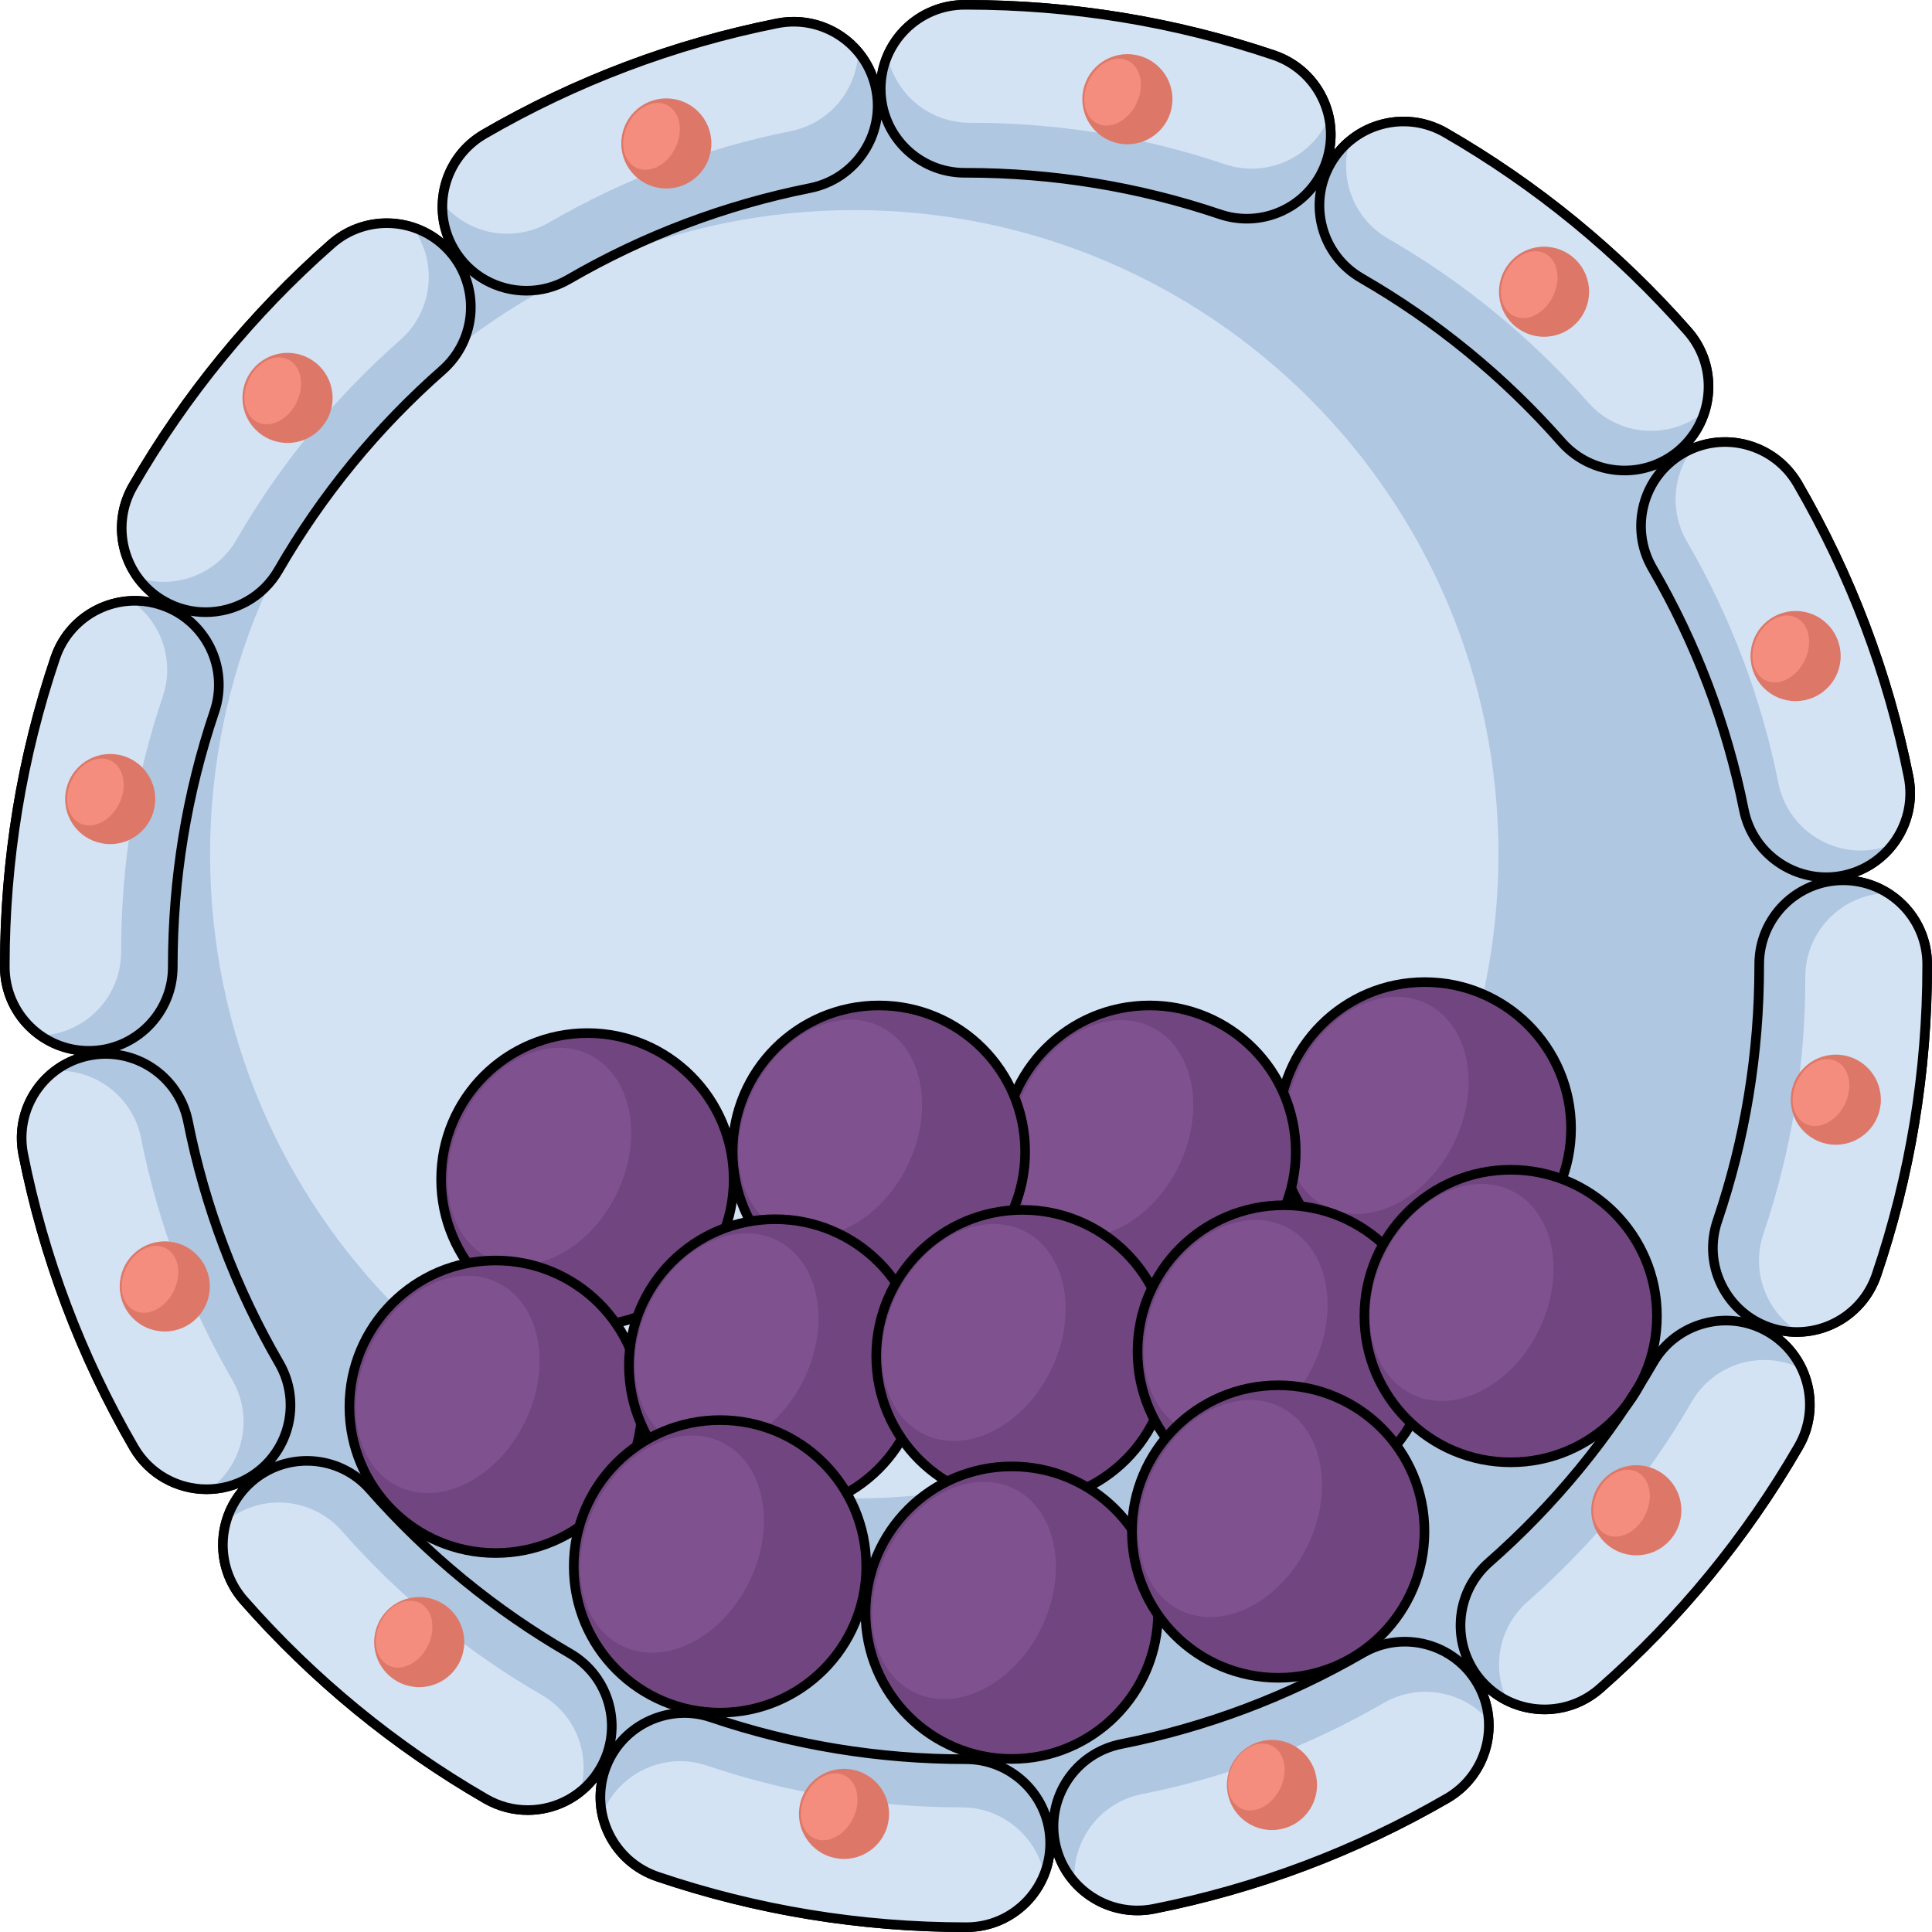<?xml version="1.0" encoding="utf-8"?>
<!-- Created by: Science Figures, www.sciencefigures.org, Generator: Science Figures Editor -->
<!DOCTYPE svg PUBLIC "-//W3C//DTD SVG 1.1//EN" "http://www.w3.org/Graphics/SVG/1.1/DTD/svg11.dtd">
<svg version="1.1" id="Layer_1" xmlns="http://www.w3.org/2000/svg" xmlns:xlink="http://www.w3.org/1999/xlink" 
	 width="800px" height="800px" viewBox="0 0 502.5 502.502" enable-background="new 0 0 502.5 502.502" xml:space="preserve">
<g>
	<path fill="none" stroke="#000000" stroke-width="2.5" stroke-miterlimit="10" d="M501.206,249.483
		c-0.007-0.129-0.017-0.254-0.029-0.381c-0.026-0.324-0.057-0.646-0.095-0.967c-0.016-0.123-0.03-0.246-0.047-0.369
		c-0.055-0.389-0.117-0.775-0.191-1.158c-0.008-0.035-0.012-0.07-0.018-0.105c-0.092-0.447-0.195-0.889-0.312-1.324
		c-0.008-0.029-0.017-0.057-0.023-0.084c-0.11-0.41-0.235-0.814-0.369-1.213c-0.013-0.037-0.026-0.08-0.04-0.119
		c-2.932-8.607-11.078-14.801-20.677-14.801c-1.19,0-2.358,0.1-3.498,0.283c-0.035-0.377-0.062-0.75-0.102-1.125
		c1.146-0.043,2.296-0.154,3.453-0.385c9.421-1.883,16.202-9.566,17.38-18.592c0.004-0.016,0.01-0.037,0.01-0.055
		c0.043-0.342,0.078-0.684,0.104-1.027c0.006-0.061,0.011-0.117,0.018-0.178c0.02-0.305,0.034-0.607,0.044-0.916
		c0.002-0.09,0.005-0.182,0.009-0.273c0.003-0.277,0.003-0.555-0.005-0.834c-0.002-0.113-0.002-0.227-0.008-0.342
		c-0.01-0.264-0.027-0.525-0.047-0.791c-0.008-0.125-0.016-0.25-0.025-0.375c-0.025-0.268-0.059-0.537-0.093-0.805
		c-0.017-0.119-0.026-0.236-0.044-0.355c-0.057-0.387-0.121-0.771-0.198-1.158c-5.36-26.842-15.064-52.479-28.839-76.191
		c-0.365-0.629-0.76-1.227-1.176-1.805c-0.145-0.201-0.305-0.385-0.455-0.578c-0.278-0.365-0.56-0.727-0.857-1.066
		c-0.195-0.225-0.408-0.432-0.611-0.646c-0.273-0.285-0.544-0.574-0.831-0.842c-0.233-0.223-0.479-0.428-0.722-0.637
		c-0.274-0.234-0.545-0.469-0.828-0.688c-0.27-0.211-0.549-0.408-0.831-0.604c-0.267-0.191-0.536-0.377-0.813-0.555
		c-0.307-0.195-0.62-0.379-0.935-0.559c-0.259-0.148-0.521-0.291-0.784-0.428c-0.347-0.178-0.693-0.348-1.048-0.508
		c-0.239-0.107-0.481-0.209-0.724-0.309c-0.393-0.158-0.781-0.309-1.176-0.443c-0.209-0.074-0.416-0.135-0.628-0.199
		c-0.441-0.139-0.881-0.266-1.327-0.377c-0.152-0.037-0.31-0.064-0.461-0.1c-0.511-0.111-1.019-0.213-1.531-0.289
		c-0.053-0.008-0.109-0.01-0.162-0.018c-4.666-0.649-9.573,0.184-13.961,2.732c-1.023,0.592-1.959,1.275-2.846,2
		c-0.225-0.313-0.455-0.621-0.681-0.932c0.972-0.613,1.911-1.291,2.797-2.072c4.216-3.712,6.634-8.694,7.235-13.864
		c0.006-0.049,0.012-0.094,0.015-0.141c0.142-1.268,0.175-2.541,0.091-3.816c-0.014-0.189-0.031-0.381-0.047-0.572
		c-0.047-0.504-0.11-1.01-0.191-1.512c-0.053-0.336-0.108-0.672-0.178-1.004c-0.06-0.279-0.125-0.555-0.195-0.832
		c-0.092-0.371-0.198-0.738-0.308-1.104c-0.063-0.201-0.116-0.402-0.185-0.602c-0.184-0.543-0.396-1.076-0.627-1.602
		c-0.077-0.184-0.158-0.365-0.243-0.545c-0.229-0.498-0.476-0.988-0.75-1.475c-0.037-0.068-0.067-0.139-0.108-0.207
		c-0.316-0.547-0.666-1.082-1.033-1.605c-0.092-0.133-0.188-0.266-0.281-0.396c-0.389-0.529-0.796-1.053-1.238-1.553
		c-18.111-20.566-39.306-37.918-62.991-51.574c-0.594-0.342-1.198-0.643-1.806-0.922c-0.194-0.088-0.39-0.168-0.585-0.252
		c-0.427-0.18-0.854-0.348-1.285-0.5c-0.224-0.078-0.444-0.152-0.668-0.227c-0.438-0.139-0.879-0.258-1.322-0.367
		c-0.197-0.049-0.395-0.107-0.593-0.15c-0.599-0.127-1.2-0.234-1.804-0.311c-0.26-0.037-0.52-0.053-0.781-0.076
		c-0.361-0.033-0.722-0.064-1.082-0.08c-0.32-0.014-0.642-0.018-0.963-0.018c-0.289,0-0.577,0.01-0.861,0.02
		c-0.357,0.014-0.709,0.029-1.065,0.061c-0.19,0.018-0.378,0.047-0.568,0.068c-0.91,0.104-1.814,0.26-2.701,0.479
		c-0.016,0.002-0.028,0.004-0.048,0.008c-0.468,0.115-0.93,0.256-1.389,0.4c-0.095,0.029-0.188,0.059-0.284,0.092
		c-0.472,0.156-0.94,0.33-1.403,0.518c-0.014,0.006-0.029,0.016-0.044,0.02c-2.002,0.828-3.885,1.953-5.579,3.361
		c0,0-0.009,0.002-0.011,0.004l0,0c-1.946,1.613-3.655,3.572-4.989,5.891c-0.594,1.023-1.064,2.082-1.474,3.154
		c-0.344-0.158-0.688-0.313-1.033-0.467c0.533-1.014,0.995-2.082,1.373-3.199c3.054-9.041-0.147-18.68-7.271-24.227
		c-0.03-0.021-0.055-0.041-0.086-0.064c-0.327-0.252-0.661-0.496-1.002-0.73c-0.059-0.037-0.11-0.074-0.164-0.111
		c-0.74-0.496-1.518-0.949-2.329-1.357c-0.099-0.053-0.206-0.102-0.308-0.152c-0.308-0.146-0.615-0.287-0.932-0.422
		c-0.115-0.051-0.232-0.102-0.35-0.148c-0.414-0.17-0.834-0.33-1.266-0.477C305.55,5.652,278.628,1.25,251.251,1.25h-0.338
		c-0.502,0-0.998,0.025-1.493,0.059c-0.122,0.006-0.245,0.018-0.369,0.027c-0.485,0.041-0.968,0.092-1.444,0.164
		c0,0-0.009,0-0.012,0.002c-0.48,0.074-0.96,0.168-1.432,0.275c-0.113,0.023-0.225,0.049-0.338,0.076
		c-0.943,0.225-1.863,0.51-2.753,0.855c-0.1,0.035-0.196,0.074-0.294,0.115c-0.896,0.357-1.759,0.773-2.59,1.244
		c-0.08,0.045-0.158,0.092-0.238,0.135c-0.836,0.488-1.637,1.027-2.4,1.617c-0.059,0.047-0.12,0.094-0.179,0.141
		c-0.765,0.607-1.493,1.266-2.173,1.971c-0.039,0.043-0.079,0.082-0.119,0.123c-0.685,0.723-1.323,1.49-1.907,2.301
		c-0.022,0.033-0.046,0.066-0.068,0.1c-0.59,0.826-1.12,1.695-1.591,2.605c-0.014,0.02-0.021,0.043-0.033,0.066
		c-1.537,2.988-2.41,6.375-2.41,9.969c0,1.188,0.098,2.352,0.278,3.486c-0.364,0.035-0.731,0.061-1.096,0.098
		c-0.044-1.143-0.175-2.295-0.406-3.451c-0.829-4.16-2.793-7.803-5.5-10.68c-0.079-0.084-0.157-0.166-0.237-0.248
		c-0.242-0.25-0.492-0.492-0.744-0.732c-0.072-0.064-0.144-0.133-0.215-0.199c-0.32-0.291-0.65-0.576-0.986-0.85
		c-0.055-0.043-0.112-0.084-0.166-0.127c-0.287-0.229-0.58-0.447-0.878-0.66c-0.097-0.07-0.194-0.139-0.292-0.205
		c-0.305-0.211-0.613-0.414-0.928-0.607c-0.057-0.035-0.112-0.072-0.168-0.107c-0.369-0.221-0.746-0.436-1.128-0.637
		c-0.094-0.049-0.187-0.094-0.278-0.141c-0.303-0.154-0.611-0.303-0.921-0.441c-0.108-0.049-0.214-0.1-0.323-0.146
		c-0.795-0.344-1.613-0.639-2.446-0.887c-0.112-0.035-0.23-0.066-0.349-0.1c-0.326-0.094-0.656-0.178-0.988-0.252
		c-0.105-0.025-0.211-0.051-0.316-0.074c-0.427-0.092-0.854-0.172-1.287-0.238c-0.078-0.012-0.156-0.02-0.234-0.029
		c-0.362-0.051-0.727-0.092-1.094-0.123c-0.125-0.014-0.252-0.023-0.381-0.033c-0.369-0.027-0.74-0.043-1.112-0.051
		c-0.077,0-0.157-0.008-0.236-0.008c-0.444-0.004-0.89,0.008-1.339,0.031c-0.112,0.008-0.226,0.016-0.34,0.025
		c-0.35,0.021-0.702,0.055-1.052,0.096c-0.13,0.014-0.259,0.029-0.387,0.047c-0.454,0.061-0.909,0.131-1.365,0.225
		c-26.851,5.35-52.489,15.039-76.207,28.801c-0.582,0.336-1.133,0.703-1.672,1.084c-0.127,0.09-0.248,0.178-0.37,0.268
		c-0.515,0.381-1.015,0.775-1.486,1.197c-0.075,0.066-0.146,0.137-0.22,0.205c-0.402,0.365-0.787,0.746-1.156,1.137
		c-0.119,0.125-0.24,0.25-0.355,0.379c-0.389,0.432-0.763,0.879-1.113,1.336c-0.124,0.16-0.237,0.328-0.355,0.492
		c-0.24,0.334-0.471,0.672-0.691,1.02c-0.127,0.199-0.256,0.391-0.374,0.592c-0.26,0.439-0.505,0.885-0.732,1.34
		c-0.136,0.27-0.261,0.545-0.387,0.82c-0.11,0.248-0.213,0.496-0.315,0.742c-0.221,0.541-0.42,1.09-0.597,1.645
		c-0.054,0.176-0.113,0.346-0.163,0.52c-0.107,0.369-0.204,0.74-0.293,1.111c-0.03,0.129-0.053,0.254-0.084,0.381
		c-0.153,0.719-0.274,1.443-0.355,2.176c-0.012,0.096-0.026,0.191-0.036,0.289c-0.043,0.418-0.074,0.838-0.092,1.26v0.002l0,0
		c-0.171,4.016,0.745,8.127,2.913,11.861c0.595,1.021,1.265,1.969,1.985,2.855c-0.309,0.223-0.615,0.453-0.924,0.676
		c-0.611-0.969-1.281-1.914-2.063-2.801c-2.704-3.07-6.08-5.18-9.713-6.346l0,0c-0.004-0.002-0.011-0.002-0.011-0.002
		c-1.311-0.42-2.647-0.715-4.003-0.881c-0.045-0.006-0.094-0.01-0.142-0.018c-0.846-0.098-1.696-0.15-2.549-0.15
		c-0.049,0-0.098-0.002-0.146-0.002c-0.394,0.004-0.783,0.02-1.176,0.045c-0.195,0.01-0.391,0.027-0.584,0.045
		c-0.541,0.047-1.082,0.113-1.621,0.201c-0.308,0.053-0.612,0.1-0.918,0.162c-0.283,0.061-0.566,0.127-0.85,0.197
		c-0.378,0.096-0.752,0.201-1.128,0.314c-0.242,0.074-0.481,0.146-0.722,0.23c-0.492,0.17-0.978,0.359-1.459,0.566
		c-0.191,0.084-0.375,0.168-0.565,0.252c-0.506,0.236-1.007,0.486-1.5,0.764c-0.056,0.033-0.117,0.059-0.174,0.09
		c-0.549,0.314-1.081,0.666-1.608,1.033c-0.138,0.096-0.273,0.193-0.406,0.289c-0.53,0.389-1.05,0.793-1.556,1.234
		c-20.571,18.104-37.932,39.289-51.6,62.968c-0.338,0.588-0.635,1.184-0.912,1.787c-0.084,0.18-0.161,0.363-0.241,0.545
		c-0.188,0.445-0.364,0.895-0.523,1.346c-0.066,0.186-0.134,0.371-0.194,0.559c-0.195,0.602-0.367,1.205-0.507,1.816
		c-0.03,0.131-0.049,0.268-0.077,0.4c-0.102,0.484-0.188,0.971-0.255,1.459c-0.033,0.242-0.06,0.484-0.086,0.729
		c-0.04,0.396-0.067,0.789-0.087,1.186c-0.012,0.246-0.029,0.494-0.033,0.74c-0.008,0.566,0.001,1.133,0.036,1.697
		c0.018,0.279,0.055,0.559,0.084,0.834c0.034,0.326,0.069,0.65,0.115,0.975c0.048,0.318,0.102,0.637,0.163,0.953
		c0.053,0.273,0.114,0.547,0.178,0.816c0.279,1.197,0.656,2.369,1.13,3.506c0.085,0.199,0.166,0.398,0.257,0.596
		c0.157,0.352,0.325,0.697,0.502,1.039c0.089,0.174,0.187,0.342,0.281,0.514c0.408,0.736,0.854,1.451,1.345,2.143
		c0.036,0.049,0.067,0.098,0.101,0.145l0,0c1.745,2.395,3.992,4.48,6.725,6.057c1.023,0.59,2.078,1.076,3.146,1.486
		c-0.154,0.338-0.31,0.68-0.463,1.018c-1.015-0.533-2.078-0.996-3.199-1.373c-8.668-2.934-17.882-0.115-23.521,6.4
		c-0.021,0.025-0.047,0.053-0.067,0.082c-0.329,0.383-0.644,0.773-0.944,1.18c-0.021,0.025-0.039,0.049-0.056,0.072
		c-0.3,0.406-0.581,0.824-0.855,1.254c-0.048,0.08-0.099,0.162-0.147,0.244c-0.246,0.4-0.482,0.807-0.703,1.225
		c-0.021,0.037-0.043,0.076-0.063,0.111c-0.23,0.441-0.44,0.895-0.643,1.355c-0.048,0.111-0.097,0.221-0.142,0.33
		c-0.196,0.471-0.382,0.947-0.548,1.438C5.666,196.87,1.25,223.831,1.25,251.251v0.225c0,0.426,0.016,0.848,0.038,1.27
		c0.009,0.127,0.021,0.252,0.029,0.379c0.021,0.299,0.048,0.596,0.083,0.889c0.016,0.137,0.034,0.271,0.053,0.408
		c0.039,0.299,0.085,0.594,0.139,0.891c0.021,0.111,0.039,0.225,0.061,0.336c0.075,0.387,0.16,0.771,0.253,1.15
		c0.003,0.014,0.007,0.025,0.009,0.039c0.213,0.842,0.479,1.664,0.785,2.463c0.012,0.031,0.022,0.061,0.034,0.09
		c0.149,0.385,0.312,0.764,0.481,1.139c0,0.004,0.005,0.012,0.005,0.012c3.447,7.541,11.049,12.779,19.874,12.779
		c1.184,0,2.346-0.098,3.478-0.279c0.036,0.367,0.061,0.734,0.099,1.1c-1.143,0.045-2.298,0.174-3.455,0.404
		c-9.691,1.928-16.6,9.994-17.487,19.352c-0.003,0.033-0.006,0.066-0.009,0.1c-0.04,0.443-0.066,0.893-0.078,1.344
		c-0.004,0.076-0.007,0.15-0.009,0.227c-0.007,0.48-0.001,0.963,0.023,1.449c0,0.049,0.007,0.1,0.009,0.148
		c0.023,0.424,0.063,0.85,0.111,1.277c0.013,0.121,0.027,0.238,0.042,0.359c0.063,0.475,0.137,0.951,0.231,1.43
		c5.333,26.85,15.014,52.494,28.764,76.219c4.053,6.991,11.385,10.896,18.92,10.896c3.718,0,7.486-0.949,10.935-2.947
		c1.022-0.594,1.958-1.275,2.846-1.998c0.228,0.314,0.457,0.625,0.685,0.938c-0.97,0.611-1.916,1.281-2.801,2.063
		c-3.205,2.814-5.365,6.365-6.496,10.17l0,0l-0.002,0.008c-0.373,1.256-0.627,2.535-0.771,3.832c-0.01,0.08-0.02,0.16-0.027,0.24
		c-0.119,1.207-0.139,2.418-0.059,3.631c0.013,0.213,0.03,0.43,0.051,0.646c0.033,0.336,0.066,0.672,0.112,1.008
		c0.069,0.482,0.155,0.963,0.257,1.441c0.058,0.264,0.121,0.525,0.188,0.787c0.094,0.363,0.193,0.725,0.305,1.084
		c0.065,0.213,0.125,0.428,0.195,0.639c0.184,0.535,0.393,1.063,0.617,1.586c0.078,0.178,0.159,0.355,0.241,0.533
		c0.222,0.473,0.456,0.939,0.712,1.4c0.053,0.096,0.099,0.191,0.153,0.287c0.313,0.541,0.659,1.07,1.021,1.592
		c0.091,0.131,0.185,0.262,0.28,0.391c0.389,0.529,0.791,1.051,1.231,1.555c18.091,20.584,39.266,37.953,62.942,51.631
		c3.441,1.99,7.202,2.934,10.909,2.934c0.563,0,1.126-0.029,1.685-0.072c0.143-0.008,0.282-0.027,0.426-0.041
		c0.456-0.045,0.91-0.102,1.362-0.176c0.103-0.016,0.204-0.031,0.307-0.049c6.145-1.076,11.79-4.756,15.159-10.582
		c0.592-1.025,1.063-2.084,1.473-3.154c0.343,0.156,0.684,0.314,1.027,0.471c-0.533,1.014-0.996,2.08-1.377,3.201
		c-3.062,9.035,0.133,18.678,7.255,24.232c0.034,0.023,0.063,0.049,0.095,0.072c0.324,0.248,0.651,0.488,0.992,0.721
		c0.057,0.039,0.113,0.08,0.17,0.117c0.736,0.496,1.509,0.947,2.318,1.355c0.104,0.053,0.211,0.104,0.318,0.154
		c0.301,0.146,0.609,0.287,0.917,0.42c0.12,0.051,0.236,0.102,0.355,0.15c0.415,0.17,0.834,0.33,1.261,0.477
		c25.79,8.732,52.79,13.162,80.252,13.162h0.111c0.511,0,1.018-0.023,1.521-0.059c0.12-0.008,0.238-0.016,0.358-0.027
		c0.5-0.041,0.996-0.096,1.484-0.17c0.023-0.006,0.047-0.01,0.068-0.014c0.479-0.076,0.947-0.17,1.409-0.275
		c0.097-0.023,0.198-0.045,0.296-0.068c0.486-0.117,0.967-0.248,1.441-0.398c0.014-0.004,0.027-0.01,0.043-0.014
		c0.472-0.15,0.936-0.32,1.393-0.502c0.06-0.023,0.119-0.045,0.177-0.07c0.974-0.395,1.911-0.857,2.808-1.385
		c0.006-0.002,0.011-0.006,0.018-0.01c6.451-3.793,10.771-10.813,10.771-18.852c0-1.18-0.097-2.336-0.278-3.465
		c0.385-0.037,0.773-0.064,1.155-0.102c0.043,1.141,0.174,2.293,0.402,3.451c0.776,3.922,2.563,7.389,5.029,10.188
		c0.34,0.385,0.696,0.75,1.062,1.109c0.11,0.109,0.222,0.219,0.337,0.326c0.369,0.35,0.747,0.688,1.139,1.008
		c0.093,0.078,0.193,0.15,0.287,0.227c0.346,0.273,0.697,0.535,1.058,0.789c0.108,0.074,0.213,0.152,0.323,0.225
		c0.424,0.287,0.859,0.555,1.303,0.811c0.121,0.07,0.242,0.137,0.365,0.203c0.436,0.24,0.877,0.471,1.33,0.68
		c0.041,0.02,0.08,0.041,0.121,0.061c0.487,0.223,0.984,0.422,1.487,0.607c0.122,0.047,0.243,0.092,0.366,0.135
		c0.501,0.176,1.009,0.338,1.523,0.477c0.09,0.025,0.181,0.045,0.271,0.068c0.477,0.121,0.958,0.229,1.443,0.318
		c0.094,0.018,0.19,0.039,0.283,0.055c0.534,0.092,1.075,0.162,1.62,0.213c0.121,0.012,0.237,0.021,0.356,0.029
		c0.565,0.045,1.13,0.076,1.7,0.076c1.408,0,2.838-0.137,4.271-0.422c26.855-5.32,52.503-14.984,76.24-28.727
		c0.582-0.336,1.137-0.703,1.674-1.084c0.15-0.109,0.302-0.221,0.45-0.332c0.415-0.309,0.815-0.631,1.2-0.963
		c0.119-0.102,0.242-0.199,0.356-0.305c0.463-0.416,0.902-0.85,1.322-1.299c0.138-0.145,0.265-0.297,0.397-0.447
		c0.285-0.322,0.561-0.65,0.824-0.988c0.152-0.193,0.303-0.385,0.446-0.582c0.265-0.363,0.515-0.734,0.759-1.111
		c0.201-0.32,0.395-0.646,0.582-0.975c0.16-0.287,0.322-0.572,0.472-0.865c0.154-0.301,0.298-0.605,0.438-0.914
		c0.098-0.213,0.188-0.43,0.276-0.646c0.495-1.186,0.88-2.41,1.159-3.664c0.022-0.104,0.047-0.209,0.068-0.313
		c0.393-1.9,0.533-3.848,0.412-5.803v-0.002l0,0c-0.208-3.266-1.128-6.533-2.879-9.557c-0.592-1.021-1.272-1.957-1.996-2.846
		c0.314-0.225,0.624-0.457,0.938-0.682c0.611,0.969,1.28,1.914,2.057,2.803c3.717,4.229,8.703,6.674,13.886,7.277
		c0.015,0.002,0.028,0.004,0.044,0.006c0.36,0.041,0.725,0.072,1.088,0.096c0.063,0.004,0.125,0.012,0.187,0.016
		c0.407,0.021,0.814,0.035,1.226,0.035c5.115,0,10.256-1.787,14.402-5.428c20.589-18.078,37.975-39.246,51.664-62.917
		c0.337-0.584,0.634-1.18,0.914-1.779c0.057-0.125,0.115-0.25,0.172-0.375c0.254-0.58,0.484-1.166,0.688-1.758
		c0.041-0.121,0.078-0.244,0.116-0.365c0.171-0.533,0.32-1.068,0.447-1.607c0.026-0.107,0.058-0.213,0.081-0.32
		c0.129-0.582,0.227-1.164,0.309-1.75c0.023-0.182,0.045-0.365,0.065-0.547c0.062-0.566,0.11-1.133,0.128-1.695
		c0.005-0.178,0-0.35,0-0.527c0.005-0.43-0.004-0.857-0.025-1.285c-0.012-0.225-0.02-0.449-0.037-0.672
		c-0.043-0.51-0.104-1.016-0.181-1.52c-0.04-0.264-0.09-0.525-0.138-0.789c-0.063-0.334-0.137-0.664-0.217-0.994
		c-0.096-0.408-0.205-0.811-0.326-1.213c-0.089-0.293-0.176-0.584-0.278-0.873c-0.101-0.293-0.208-0.586-0.319-0.875
		c-0.144-0.361-0.297-0.719-0.461-1.072c-1.816-3.984-4.829-7.469-8.908-9.828c-1.025-0.594-2.085-1.066-3.158-1.479
		c0.16-0.344,0.321-0.686,0.478-1.031c1.012,0.535,2.078,0.998,3.198,1.379c2.324,0.789,4.692,1.164,7.02,1.164
		c0.154,0,0.305-0.016,0.46-0.018l0,0h0.003c2.789-0.061,5.511-0.654,8.031-1.717c0,0,0.004-0.004,0.008-0.006
		c0.5-0.211,0.992-0.439,1.472-0.688c0.021-0.01,0.035-0.02,0.052-0.029c0.469-0.24,0.926-0.494,1.37-0.768
		c0.042-0.025,0.078-0.051,0.118-0.076c0.424-0.262,0.84-0.535,1.245-0.828c0.062-0.043,0.119-0.092,0.179-0.137
		c0.38-0.277,0.755-0.564,1.117-0.867c0.082-0.068,0.16-0.146,0.242-0.217c0.334-0.289,0.666-0.58,0.979-0.891
		c0.103-0.1,0.197-0.207,0.298-0.307c0.287-0.293,0.575-0.586,0.847-0.896c0.119-0.135,0.229-0.279,0.344-0.418
		c0.24-0.289,0.486-0.578,0.712-0.881c0.131-0.174,0.249-0.359,0.376-0.539c0.197-0.281,0.402-0.561,0.586-0.854
		c0.143-0.223,0.268-0.457,0.402-0.686c0.154-0.266,0.314-0.523,0.459-0.795c0.156-0.293,0.289-0.602,0.435-0.904
		c0.104-0.223,0.22-0.436,0.317-0.662c0.231-0.537,0.443-1.088,0.635-1.65c8.758-25.82,13.201-52.857,13.201-80.363v-0.445
		C501.25,250.36,501.232,249.921,501.206,249.483z"/>
	<circle fill="#B0C7E1" cx="251.251" cy="251.251" r="225.729"/>
	<path fill="#D3E3F4" d="M389.734,222.194c0,92.529-75.014,167.54-167.544,167.54c-92.53,0-167.544-75.011-167.544-167.54
		c0-92.533,75.014-167.546,167.544-167.546C314.721,54.648,389.734,129.661,389.734,222.194z"/>
	<path fill="#B0C7E1" d="M251.362,501.252h-0.111c-27.462,0-54.462-4.43-80.252-13.162c-11.424-3.871-17.551-16.271-13.682-27.699
		c3.871-11.426,16.272-17.553,27.699-13.682c21.266,7.201,43.551,10.855,66.234,10.855c12.064,0,21.898,9.779,21.898,21.844
		S263.425,501.252,251.362,501.252z M295.833,496.896c-10.215,0-19.342-7.203-21.404-17.604
		c-2.346-11.834,5.348-23.33,17.186-25.674c22.127-4.387,43.269-12.352,62.836-23.682c10.444-6.041,23.805-2.48,29.85,7.961
		c6.048,10.441,2.482,23.805-7.958,29.85c-23.736,13.742-49.385,23.406-76.24,28.727
		C298.671,496.76,297.241,496.896,295.833,496.896z M137.256,470.793c-3.707,0-7.467-0.943-10.909-2.934
		c-23.676-13.678-44.851-31.047-62.942-51.631c-7.964-9.061-7.075-22.863,1.991-30.83c9.065-7.966,22.866-7.073,30.826,1.988
		c14.944,17.002,32.434,31.35,51.981,42.645c10.446,6.035,14.025,19.396,7.991,29.842
		C152.145,466.879,144.805,470.793,137.256,470.793z M401.73,444.604c-6.07,0-12.108-2.512-16.43-7.43
		c-7.956-9.066-7.06-22.869,2.004-30.828c17.01-14.936,31.367-32.417,42.676-51.964c6.037-10.443,19.402-14.01,29.846-7.969
		c10.441,6.041,14.011,19.402,7.971,29.846c-13.689,23.671-31.075,44.839-51.664,62.917
		C411.986,442.816,406.846,444.604,401.73,444.604z M53.732,387.344c-7.535,0-14.867-3.904-18.92-10.896
		c-13.75-23.725-23.431-49.369-28.764-76.219c-2.352-11.832,5.333-23.334,17.166-25.686c11.826-2.348,23.332,5.336,25.686,17.17
		c4.398,22.131,12.377,43.266,23.711,62.826c6.051,10.439,2.495,23.805-7.944,29.856C61.219,386.395,57.45,387.344,53.732,387.344z
		 M467.363,346.446c-2.327,0-4.695-0.375-7.02-1.164c-11.426-3.875-17.545-16.281-13.667-27.705
		c7.222-21.289,10.884-43.605,10.884-66.326v-0.445c0-12.064,9.78-21.844,21.845-21.844c12.063,0,21.845,9.779,21.845,21.844v0.445
		c0,27.506-4.443,54.543-13.201,80.363C484.963,340.712,476.465,346.446,467.363,346.446z M23.094,273.319
		c-12.063,0-21.844-9.781-21.844-21.844v-0.225c0-27.42,4.416-54.381,13.127-80.133c3.865-11.426,16.257-17.564,27.689-13.691
		c11.432,3.865,17.561,16.26,13.695,27.689c-7.182,21.232-10.822,43.484-10.822,66.135v0.225
		C44.939,263.538,35.158,273.319,23.094,273.319z M474.956,228.161c-10.199,0-19.323-7.184-21.396-17.568
		c-4.422-22.123-12.418-43.256-23.777-62.805c-6.057-10.434-2.516-23.803,7.92-29.861c10.431-6.062,23.804-2.516,29.861,7.916
		c13.774,23.713,23.479,49.35,28.839,76.191c2.361,11.832-5.315,23.338-17.145,25.701
		C477.816,228.022,476.377,228.161,474.956,228.161z M53.479,159.226c-3.703,0-7.455-0.945-10.896-2.93
		c-10.45-6.031-14.03-19.391-8-29.84c13.668-23.679,31.029-44.864,51.6-62.968c9.063-7.969,22.861-7.084,30.83,1.975
		c7.967,9.057,7.085,22.859-1.971,30.83c-16.994,14.951-31.334,32.45-42.621,52.001C68.377,155.304,61.031,159.226,53.479,159.226z
		 M422.547,122.376c-6.058,0-12.086-2.508-16.404-7.411c-14.962-16.988-32.462-31.32-52.024-42.594
		c-10.451-6.025-14.041-19.383-8.012-29.834c6.023-10.455,19.382-14.041,29.832-8.018c23.685,13.656,44.879,31.008,62.991,51.574
		c7.976,9.051,7.098,22.854-1.956,30.829C432.822,120.577,427.673,122.376,422.547,122.376z M136.93,75.619
		c-7.533,0-14.863-3.9-18.917-10.887c-6.054-10.434-2.501-23.801,7.935-29.855c23.717-13.762,49.356-23.451,76.207-28.801
		c11.825-2.352,23.334,5.32,25.691,17.152s-5.322,23.334-17.155,25.691c-22.127,4.412-43.262,12.398-62.817,23.746
		C144.42,74.668,140.653,75.619,136.93,75.619z M324.283,56.885c-2.32,0-4.676-0.371-6.994-1.156
		c-21.206-7.158-43.423-10.787-66.038-10.787h-0.338c-12.063,0-21.844-9.781-21.844-21.846c0-12.066,9.781-21.846,21.844-21.846
		h0.338c27.377,0,54.299,4.402,80.016,13.086c11.432,3.859,17.568,16.258,13.706,27.689
		C341.898,51.135,333.395,56.885,324.283,56.885z"/>
	<g>
		<path fill="#D3E3F4" d="M54.603,387.287c8.736-6.547,11.404-18.735,5.794-28.417c-11.334-19.559-19.314-40.697-23.712-62.826
			c-2.131-10.695-11.731-17.971-22.284-17.547c-6.519,4.885-10.045,13.215-8.352,21.732c5.333,26.85,15.014,52.494,28.764,76.219
			c4.053,6.991,11.385,10.896,18.92,10.896C54.021,387.344,54.313,387.299,54.603,387.287z"/>
		<path fill="#D3E3F4" d="M10.556,269.345c11.646-0.473,20.949-10.037,20.949-21.799v-0.223c0-22.65,3.642-44.902,10.823-66.135
			c3.181-9.408-0.42-19.459-8.164-24.879c-8.764,0.361-16.809,6.002-19.787,14.809C5.666,196.87,1.25,223.831,1.25,251.251v0.225
			C1.25,258.87,4.938,265.394,10.556,269.345z"/>
		<path fill="#D3E3F4" d="M115.1,52.871c4.222,5.1,10.432,7.924,16.813,7.924c3.722,0,7.492-0.951,10.944-2.951
			c19.555-11.35,40.689-19.334,62.818-23.746c10.107-2.016,17.163-10.705,17.541-20.572c-4.961-5.949-12.934-9.066-21.062-7.449
			c-26.851,5.35-52.489,15.039-76.207,28.801C119.247,38.764,115.406,45.666,115.1,52.871z"/>
		<path fill="#D3E3F4" d="M140.895,440.85c-19.55-11.295-37.039-25.643-51.984-42.645c-7.729-8.795-20.948-9.867-30.01-2.637
			c-2.07,6.965-0.646,14.801,4.505,20.66c18.091,20.584,39.266,37.953,62.942,51.631c3.441,1.99,7.202,2.934,10.909,2.934
			c4.923,0,9.737-1.689,13.626-4.791C153.714,456.529,149.827,446.012,140.895,440.85z"/>
		<path fill="#D3E3F4" d="M387.18,447.455c-6.739-7.684-18.171-9.799-27.352-4.488c-19.569,11.33-40.709,19.297-62.839,23.682
			c-10.88,2.156-18.239,12.049-17.534,22.826c4.074,4.623,10.013,7.422,16.379,7.422c1.408,0,2.838-0.137,4.271-0.422
			c26.855-5.32,52.503-14.984,76.24-28.727C383.758,463.455,387.684,455.465,387.18,447.455z"/>
		<path fill="#D3E3F4" d="M271.583,487.516c-2.051-9.947-10.895-17.428-21.446-17.428c-22.683,0-44.97-3.652-66.234-10.854
			c-11.049-3.744-22.989,1.879-27.268,12.586c1.526,7.332,6.763,13.693,14.364,16.27c25.79,8.732,52.79,13.162,80.252,13.162h0.111
			C260.556,501.252,268.38,495.563,271.583,487.516z"/>
		<path fill="#D3E3F4" d="M416.133,439.176c20.589-18.078,37.975-39.246,51.664-62.917c3.721-6.432,3.785-13.967,0.852-20.223
			c-10.248-5.129-22.844-1.475-28.661,8.58c-11.307,19.546-25.661,37.028-42.671,51.964c-7.482,6.57-9.383,17.119-5.345,25.703
			c3.056,1.523,6.396,2.32,9.759,2.32C406.846,444.604,411.986,442.816,416.133,439.176z"/>
		<path fill="#D3E3F4" d="M86.182,63.488c-20.571,18.104-37.932,39.289-51.6,62.968c-4.453,7.721-3.65,17.016,1.275,23.783
			c2.196,0.711,4.448,1.105,6.691,1.105c7.551,0,14.898-3.922,18.943-10.932c11.285-19.553,25.624-37.05,42.62-52.003
			c8.556-7.531,9.805-20.268,3.188-29.293C100.225,56.846,92.171,58.221,86.182,63.488z"/>
		<path fill="#D3E3F4" d="M501.25,250.806c0-7.82-4.126-14.664-10.301-18.521c-11.854,0.244-21.394,9.91-21.394,21.82v0.447
			c0,22.721-3.66,45.037-10.883,66.326c-3.329,9.803,0.72,20.313,9.15,25.551c8.929-0.191,17.19-5.873,20.226-14.814
			c8.758-25.82,13.201-52.857,13.201-80.363V250.806z"/>
		<path fill="#D3E3F4" d="M375.939,34.52c-8.135-4.688-18.013-3.533-24.843,2.127c-2.978,9.547,0.915,20.213,9.937,25.414
			c19.563,11.273,37.063,25.605,52.023,42.594c4.321,4.906,10.348,7.408,16.407,7.408c4.918,0,9.844-1.67,13.904-5.031
			c2.188-7.037,0.79-15.004-4.438-20.938C420.818,65.527,399.624,48.176,375.939,34.52z"/>
		<path fill="#D3E3F4" d="M230.821,14.525c2.05,9.934,10.847,17.4,21.389,17.4h0.338c22.615,0,44.834,3.629,66.039,10.789
			c2.314,0.783,4.671,1.154,6.991,1.154c8.56,0,16.586-5.076,20.072-13.25c-1.521-7.342-6.767-13.709-14.383-16.283
			C305.55,5.652,278.628,1.25,251.251,1.25h-0.338C241.895,1.25,234.149,6.721,230.821,14.525z"/>
		<path fill="#D3E3F4" d="M440.234,116.687c-5.15,6.811-6.02,16.311-1.467,24.158c11.356,19.549,19.356,40.682,23.775,62.801
			c2.074,10.387,11.196,17.57,21.396,17.57c1.42,0,2.859-0.139,4.302-0.426c1.431-0.285,2.795-0.711,4.095-1.246
			c3.664-4.816,5.345-11.109,4.067-17.51c-5.36-26.842-15.064-52.479-28.839-76.191
			C461.986,116.235,450.209,112.492,440.234,116.687z"/>
	</g>
	<g>
		<path fill="#714580" d="M408.624,293.485c0,21.01-17.033,38.043-38.041,38.043c-21.011,0-38.044-17.033-38.044-38.043
			s17.033-38.043,38.044-38.043C391.591,255.442,408.624,272.476,408.624,293.485z"/>
		<path fill="#7F528F" d="M378.128,297.353c-7.18,14.613-21.979,22.047-33.053,16.609c-11.076-5.443-14.232-21.699-7.053-36.311
			c7.176-14.611,21.973-22.047,33.047-16.607C382.148,266.485,385.305,282.741,378.128,297.353z"/>
		
			<path fill="none" stroke="#000000" stroke-width="2.5" stroke-linecap="round" stroke-linejoin="round" stroke-miterlimit="10" d="
			M408.624,293.485c0,21.01-17.033,38.043-38.041,38.043c-21.011,0-38.044-17.033-38.044-38.043s17.033-38.043,38.044-38.043
			C391.591,255.442,408.624,272.476,408.624,293.485z"/>
		<path fill="#714580" d="M337.023,299.554c0,21.01-17.032,38.043-38.042,38.043c-21.014,0-38.043-17.033-38.043-38.043
			s17.029-38.043,38.043-38.043C319.991,261.511,337.023,278.544,337.023,299.554z"/>
		<path fill="#7F528F" d="M306.526,303.421c-7.181,14.613-21.977,22.047-33.054,16.607c-11.073-5.441-14.231-21.697-7.054-36.309
			c7.177-14.611,21.976-22.047,33.048-16.607C310.544,272.554,313.702,288.812,306.526,303.421z"/>
		
			<path fill="none" stroke="#000000" stroke-width="2.5" stroke-linecap="round" stroke-linejoin="round" stroke-miterlimit="10" d="
			M337.023,299.554c0,21.01-17.032,38.043-38.042,38.043c-21.014,0-38.043-17.033-38.043-38.043s17.029-38.043,38.043-38.043
			C319.991,261.511,337.023,278.544,337.023,299.554z"/>
		<circle fill="#714580" cx="228.592" cy="299.554" r="38.042"/>
		
			<ellipse transform="matrix(0.897 0.441 -0.441 0.897 151.578 -65.198)" fill="#7F528F" cx="216.084" cy="293.57" rx="22.341" ry="29.478"/>
		
			<circle fill="none" stroke="#000000" stroke-width="2.5" stroke-linecap="round" stroke-linejoin="round" stroke-miterlimit="10" cx="228.592" cy="299.554" r="38.042"/>
		<circle fill="#714580" cx="152.777" cy="306.747" r="38.044"/>
		<path fill="#7F528F" d="M160.325,310.612c-7.178,14.613-21.979,22.047-33.053,16.607c-11.074-5.441-14.233-21.695-7.057-36.309
			c7.182-14.611,21.975-22.045,33.051-16.605C164.34,279.745,167.499,296.001,160.325,310.612z"/>
		
			<circle fill="none" stroke="#000000" stroke-width="2.5" stroke-linecap="round" stroke-linejoin="round" stroke-miterlimit="10" cx="152.777" cy="306.747" r="38.044"/>
		<circle fill="#714580" cx="128.922" cy="365.89" r="38.042"/>
		
			<ellipse transform="matrix(0.898 0.441 -0.441 0.898 170.606 -14.457)" fill="#7F528F" cx="116.413" cy="359.904" rx="22.342" ry="29.48"/>
		
			<circle fill="none" stroke="#000000" stroke-width="2.5" stroke-linecap="round" stroke-linejoin="round" stroke-miterlimit="10" cx="128.922" cy="365.89" r="38.042"/>
		<circle fill="#714580" cx="201.625" cy="355.153" r="38.042"/>
		
			<ellipse transform="matrix(0.897 0.441 -0.441 0.897 173.338 -47.613)" fill="#7F528F" cx="189.119" cy="349.169" rx="22.342" ry="29.48"/>
		
			<circle fill="none" stroke="#000000" stroke-width="2.5" stroke-linecap="round" stroke-linejoin="round" stroke-miterlimit="10" cx="201.625" cy="355.153" r="38.042"/>
		<path fill="#714580" d="M303.988,352.726c0,21.012-17.033,38.044-38.04,38.044c-21.01,0-38.044-17.032-38.044-38.044
			c0-21.01,17.034-38.041,38.044-38.041C286.955,314.685,303.988,331.716,303.988,352.726z"/>
		
			<ellipse transform="matrix(0.897 0.441 -0.441 0.897 178.855 -76.221)" fill="#7F528F" cx="253.438" cy="346.743" rx="22.343" ry="29.477"/>
		
			<path fill="none" stroke="#000000" stroke-width="2.5" stroke-linecap="round" stroke-linejoin="round" stroke-miterlimit="10" d="
			M303.988,352.726c0,21.012-17.033,38.044-38.04,38.044c-21.01,0-38.044-17.032-38.044-38.044c0-21.01,17.034-38.041,38.044-38.041
			C286.955,314.685,303.988,331.716,303.988,352.726z"/>
		<circle fill="#714580" cx="333.908" cy="351.513" r="38.042"/>
		<path fill="#7F528F" d="M341.455,355.378c-7.178,14.613-21.975,22.049-33.052,16.607c-11.075-5.441-14.231-21.695-7.057-36.309
			c7.181-14.611,21.977-22.045,33.052-16.605C345.471,324.511,348.632,340.769,341.455,355.378z"/>
		
			<circle fill="none" stroke="#000000" stroke-width="2.5" stroke-linecap="round" stroke-linejoin="round" stroke-miterlimit="10" cx="333.908" cy="351.513" r="38.042"/>
		<circle fill="#714580" cx="392.915" cy="342.294" r="38.044"/>
		
			<ellipse transform="matrix(0.897 0.441 -0.441 0.897 187.265 -133.275)" fill="#7F528F" cx="380.407" cy="336.31" rx="22.343" ry="29.479"/>
		
			<circle fill="none" stroke="#000000" stroke-width="2.5" stroke-linecap="round" stroke-linejoin="round" stroke-miterlimit="10" cx="392.915" cy="342.294" r="38.044"/>
		<circle fill="#714580" cx="187.268" cy="407.404" r="38.042"/>
		
			<ellipse transform="matrix(0.898 0.441 -0.441 0.898 194.881 -35.929)" fill="#7F528F" cx="174.759" cy="401.421" rx="22.343" ry="29.478"/>
		
			<circle fill="none" stroke="#000000" stroke-width="2.5" stroke-linecap="round" stroke-linejoin="round" stroke-miterlimit="10" cx="187.268" cy="407.404" r="38.042"/>
		<circle fill="#714580" cx="263.156" cy="419.449" r="38.042"/>
		
			<ellipse transform="matrix(0.898 0.441 -0.441 0.898 207.978 -68.154)" fill="#7F528F" cx="250.647" cy="413.464" rx="22.342" ry="29.478"/>
		
			<circle fill="none" stroke="#000000" stroke-width="2.5" stroke-linecap="round" stroke-linejoin="round" stroke-miterlimit="10" cx="263.156" cy="419.449" r="38.042"/>
		<circle fill="#714580" cx="332.454" cy="398.342" r="38.043"/>
		<path fill="#7F528F" d="M340,402.209c-7.177,14.613-21.976,22.047-33.051,16.607c-11.075-5.441-14.232-21.695-7.054-36.309
			c7.176-14.612,21.972-22.046,33.048-16.606C344.02,371.341,347.176,387.598,340,402.209z"/>
		
			<circle fill="none" stroke="#000000" stroke-width="2.5" stroke-linecap="round" stroke-linejoin="round" stroke-miterlimit="10" cx="332.454" cy="398.342" r="38.043"/>
	</g>
	<path fill="none" stroke="#000000" stroke-width="2.5" stroke-linecap="round" stroke-linejoin="round" stroke-miterlimit="10" d="
		M251.362,501.252h-0.111c-27.462,0-54.462-4.43-80.252-13.162c-11.424-3.871-17.551-16.271-13.682-27.699
		c3.871-11.426,16.272-17.553,27.699-13.682c21.266,7.201,43.551,10.855,66.234,10.855c12.064,0,21.898,9.779,21.898,21.844
		S263.425,501.252,251.362,501.252z M295.833,496.896c-10.215,0-19.342-7.203-21.404-17.604
		c-2.346-11.834,5.348-23.33,17.186-25.674c22.127-4.387,43.269-12.352,62.836-23.682c10.444-6.041,23.805-2.48,29.85,7.961
		c6.048,10.441,2.482,23.805-7.958,29.85c-23.736,13.742-49.385,23.406-76.24,28.727
		C298.671,496.76,297.241,496.896,295.833,496.896z M137.256,470.793c-3.707,0-7.467-0.943-10.909-2.934
		c-23.676-13.678-44.851-31.047-62.942-51.631c-7.964-9.061-7.075-22.863,1.991-30.83c9.065-7.966,22.866-7.073,30.826,1.988
		c14.944,17.002,32.434,31.35,51.981,42.645c10.446,6.035,14.025,19.396,7.991,29.842
		C152.145,466.879,144.805,470.793,137.256,470.793z M401.73,444.604c-6.07,0-12.108-2.512-16.43-7.43
		c-7.956-9.066-7.06-22.869,2.004-30.828c17.01-14.936,31.367-32.417,42.676-51.964c6.037-10.443,19.402-14.01,29.846-7.969
		c10.441,6.041,14.011,19.402,7.971,29.846c-13.689,23.671-31.075,44.839-51.664,62.917
		C411.986,442.816,406.846,444.604,401.73,444.604z M53.732,387.344c-7.535,0-14.867-3.904-18.92-10.896
		c-13.75-23.725-23.431-49.369-28.764-76.219c-2.352-11.832,5.333-23.334,17.166-25.686c11.826-2.348,23.332,5.336,25.686,17.17
		c4.398,22.131,12.377,43.266,23.711,62.826c6.051,10.439,2.495,23.805-7.944,29.856C61.219,386.395,57.45,387.344,53.732,387.344z
		 M467.363,346.446c-2.327,0-4.695-0.375-7.02-1.164c-11.426-3.875-17.545-16.281-13.667-27.705
		c7.222-21.289,10.884-43.605,10.884-66.326v-0.445c0-12.064,9.78-21.844,21.845-21.844c12.063,0,21.845,9.779,21.845,21.844v0.445
		c0,27.506-4.443,54.543-13.201,80.363C484.963,340.712,476.465,346.446,467.363,346.446z M23.094,273.319
		c-12.063,0-21.844-9.781-21.844-21.844v-0.225c0-27.42,4.416-54.381,13.127-80.133c3.865-11.426,16.257-17.564,27.689-13.691
		c11.432,3.865,17.561,16.26,13.695,27.689c-7.182,21.232-10.822,43.484-10.822,66.135v0.225
		C44.939,263.538,35.158,273.319,23.094,273.319z M474.956,228.161c-10.199,0-19.323-7.184-21.396-17.568
		c-4.422-22.123-12.418-43.256-23.777-62.805c-6.057-10.434-2.516-23.803,7.92-29.861c10.431-6.062,23.804-2.516,29.861,7.916
		c13.774,23.713,23.479,49.35,28.839,76.191c2.361,11.832-5.315,23.338-17.145,25.701
		C477.816,228.022,476.377,228.161,474.956,228.161z M53.479,159.226c-3.703,0-7.455-0.945-10.896-2.93
		c-10.45-6.031-14.03-19.391-8-29.84c13.668-23.679,31.029-44.864,51.6-62.968c9.063-7.969,22.861-7.084,30.83,1.975
		c7.967,9.057,7.085,22.859-1.971,30.83c-16.994,14.951-31.334,32.45-42.621,52.001C68.377,155.304,61.031,159.226,53.479,159.226z
		 M422.547,122.376c-6.058,0-12.086-2.508-16.404-7.411c-14.962-16.988-32.462-31.32-52.024-42.594
		c-10.451-6.025-14.041-19.383-8.012-29.834c6.023-10.455,19.382-14.041,29.832-8.018c23.685,13.656,44.879,31.008,62.991,51.574
		c7.976,9.051,7.098,22.854-1.956,30.829C432.822,120.577,427.673,122.376,422.547,122.376z M136.93,75.619
		c-7.533,0-14.863-3.9-18.917-10.887c-6.054-10.434-2.501-23.801,7.935-29.855c23.717-13.762,49.356-23.451,76.207-28.801
		c11.825-2.352,23.334,5.32,25.691,17.152s-5.322,23.334-17.155,25.691c-22.127,4.412-43.262,12.398-62.817,23.746
		C144.42,74.668,140.653,75.619,136.93,75.619z M324.283,56.885c-2.32,0-4.676-0.371-6.994-1.156
		c-21.206-7.158-43.423-10.787-66.038-10.787h-0.338c-12.063,0-21.844-9.781-21.844-21.846c0-12.066,9.781-21.846,21.844-21.846
		h0.338c27.377,0,54.299,4.402,80.016,13.086c11.432,3.859,17.568,16.258,13.706,27.689
		C341.898,51.135,333.395,56.885,324.283,56.885z"/>
	<g>
		<path fill="#DD7869" d="M86.507,103.494c0,6.473-5.248,11.722-11.721,11.722c-6.472,0-11.72-5.249-11.72-11.722
			c0-6.469,5.248-11.717,11.72-11.717C81.259,91.777,86.507,97.025,86.507,103.494z"/>
		<path fill="#F48D7D" d="M77.116,104.686c-2.217,4.502-6.774,6.793-10.184,5.117c-3.413-1.676-4.389-6.686-2.175-11.186
			c2.21-4.502,6.771-6.791,10.181-5.117C78.35,95.178,79.322,100.186,77.116,104.686z"/>
	</g>
	<g>
		<path fill="#DD7869" d="M185.03,37.313c0,6.473-5.248,11.719-11.721,11.719c-6.474,0-11.722-5.246-11.722-11.719
			c0-6.469,5.248-11.719,11.722-11.719C179.782,25.594,185.03,30.844,185.03,37.313z"/>
		<path fill="#F48D7D" d="M175.635,38.504c-2.215,4.504-6.771,6.791-10.181,5.115c-3.415-1.676-4.389-6.684-2.174-11.186
			c2.211-4.5,6.77-6.791,10.18-5.115C176.871,28.994,177.845,34.002,175.635,38.504z"/>
	</g>
	<g>
		<circle fill="#DD7869" cx="293.227" cy="25.803" r="11.721"/>
		<path fill="#F48D7D" d="M295.553,26.994c-2.215,4.502-6.771,6.791-10.182,5.115c-3.413-1.676-4.388-6.684-2.173-11.184
			c2.211-4.5,6.769-6.793,10.18-5.115C296.789,17.484,297.763,22.494,295.553,26.994z"/>
	</g>
	<g>
		<path fill="#DD7869" d="M413.316,75.877c0,6.473-5.248,11.719-11.721,11.719c-6.474,0-11.722-5.246-11.722-11.719
			c0-6.469,5.248-11.717,11.722-11.717C408.068,64.16,413.316,69.408,413.316,75.877z"/>
		<path fill="#F48D7D" d="M403.923,77.068c-2.214,4.502-6.772,6.791-10.182,5.115c-3.413-1.674-4.387-6.684-2.175-11.186
			c2.211-4.5,6.77-6.787,10.182-5.115C405.157,67.561,406.131,72.566,403.923,77.068z"/>
	</g>
	<g>
		<circle fill="#DD7869" cx="467.027" cy="170.64" r="11.721"/>
		<path fill="#F48D7D" d="M469.354,171.831c-2.217,4.502-6.774,6.791-10.183,5.115c-3.415-1.676-4.389-6.684-2.174-11.186
			c2.21-4.5,6.77-6.791,10.179-5.115C470.589,162.323,471.564,167.329,469.354,171.831z"/>
	</g>
	<g>
		<circle fill="#DD7869" cx="477.484" cy="286.021" r="11.72"/>
		<path fill="#F48D7D" d="M479.814,287.212c-2.218,4.5-6.775,6.791-10.186,5.115c-3.412-1.676-4.388-6.684-2.174-11.186
			c2.213-4.502,6.769-6.791,10.182-5.117C481.049,277.702,482.021,282.712,479.814,287.212z"/>
	</g>
	<g>
		<circle fill="#DD7869" cx="425.593" cy="392.814" r="11.722"/>
		<path fill="#F48D7D" d="M427.92,394.006c-2.217,4.502-6.771,6.791-10.186,5.115c-3.411-1.676-4.386-6.684-2.17-11.184
			c2.209-4.502,6.768-6.791,10.177-5.117C429.155,384.498,430.127,389.504,427.92,394.006z"/>
	</g>
	<g>
		<circle fill="#DD7869" cx="330.829" cy="464.262" r="11.721"/>
		
			<ellipse transform="matrix(0.897 0.441 -0.441 0.897 237.388 -96.795)" fill="#F48D7D" cx="326.978" cy="462.418" rx="6.884" ry="9.081"/>
	</g>
	<g>
		<path fill="#DD7869" d="M231.243,471.781c0,6.473-5.248,11.721-11.721,11.721s-11.723-5.248-11.723-11.721
			c0-6.469,5.25-11.719,11.723-11.719S231.243,465.313,231.243,471.781z"/>
		<path fill="#F48D7D" d="M221.851,472.973c-2.216,4.502-6.773,6.793-10.184,5.117c-3.412-1.678-4.387-6.686-2.174-11.186
			c2.21-4.502,6.77-6.791,10.182-5.117C223.083,463.465,224.056,468.473,221.851,472.973z"/>
	</g>
	<g>
		<circle fill="#DD7869" cx="109.04" cy="427.098" r="11.719"/>
		
			<ellipse transform="matrix(0.897 0.441 -0.441 0.897 198.286 -2.809)" fill="#F48D7D" cx="105.188" cy="425.254" rx="6.884" ry="9.08"/>
	</g>
	<g>
		<circle fill="#DD7869" cx="42.857" cy="334.591" r="11.721"/>
		<path fill="#F48D7D" d="M45.185,335.782c-2.218,4.502-6.772,6.793-10.183,5.117c-3.415-1.678-4.387-6.686-2.174-11.186
			c2.21-4.502,6.769-6.791,10.179-5.117C46.419,326.274,47.394,331.282,45.185,335.782z"/>
	</g>
	<g>
		<circle fill="#DD7869" cx="28.662" cy="207.831" r="11.72"/>
		<path fill="#F48D7D" d="M30.99,209.022c-2.217,4.504-6.775,6.791-10.185,5.115c-3.412-1.676-4.387-6.684-2.174-11.186
			c2.212-4.5,6.77-6.789,10.181-5.115C32.225,199.515,33.197,204.521,30.99,209.022z"/>
	</g>
</g>
</svg>